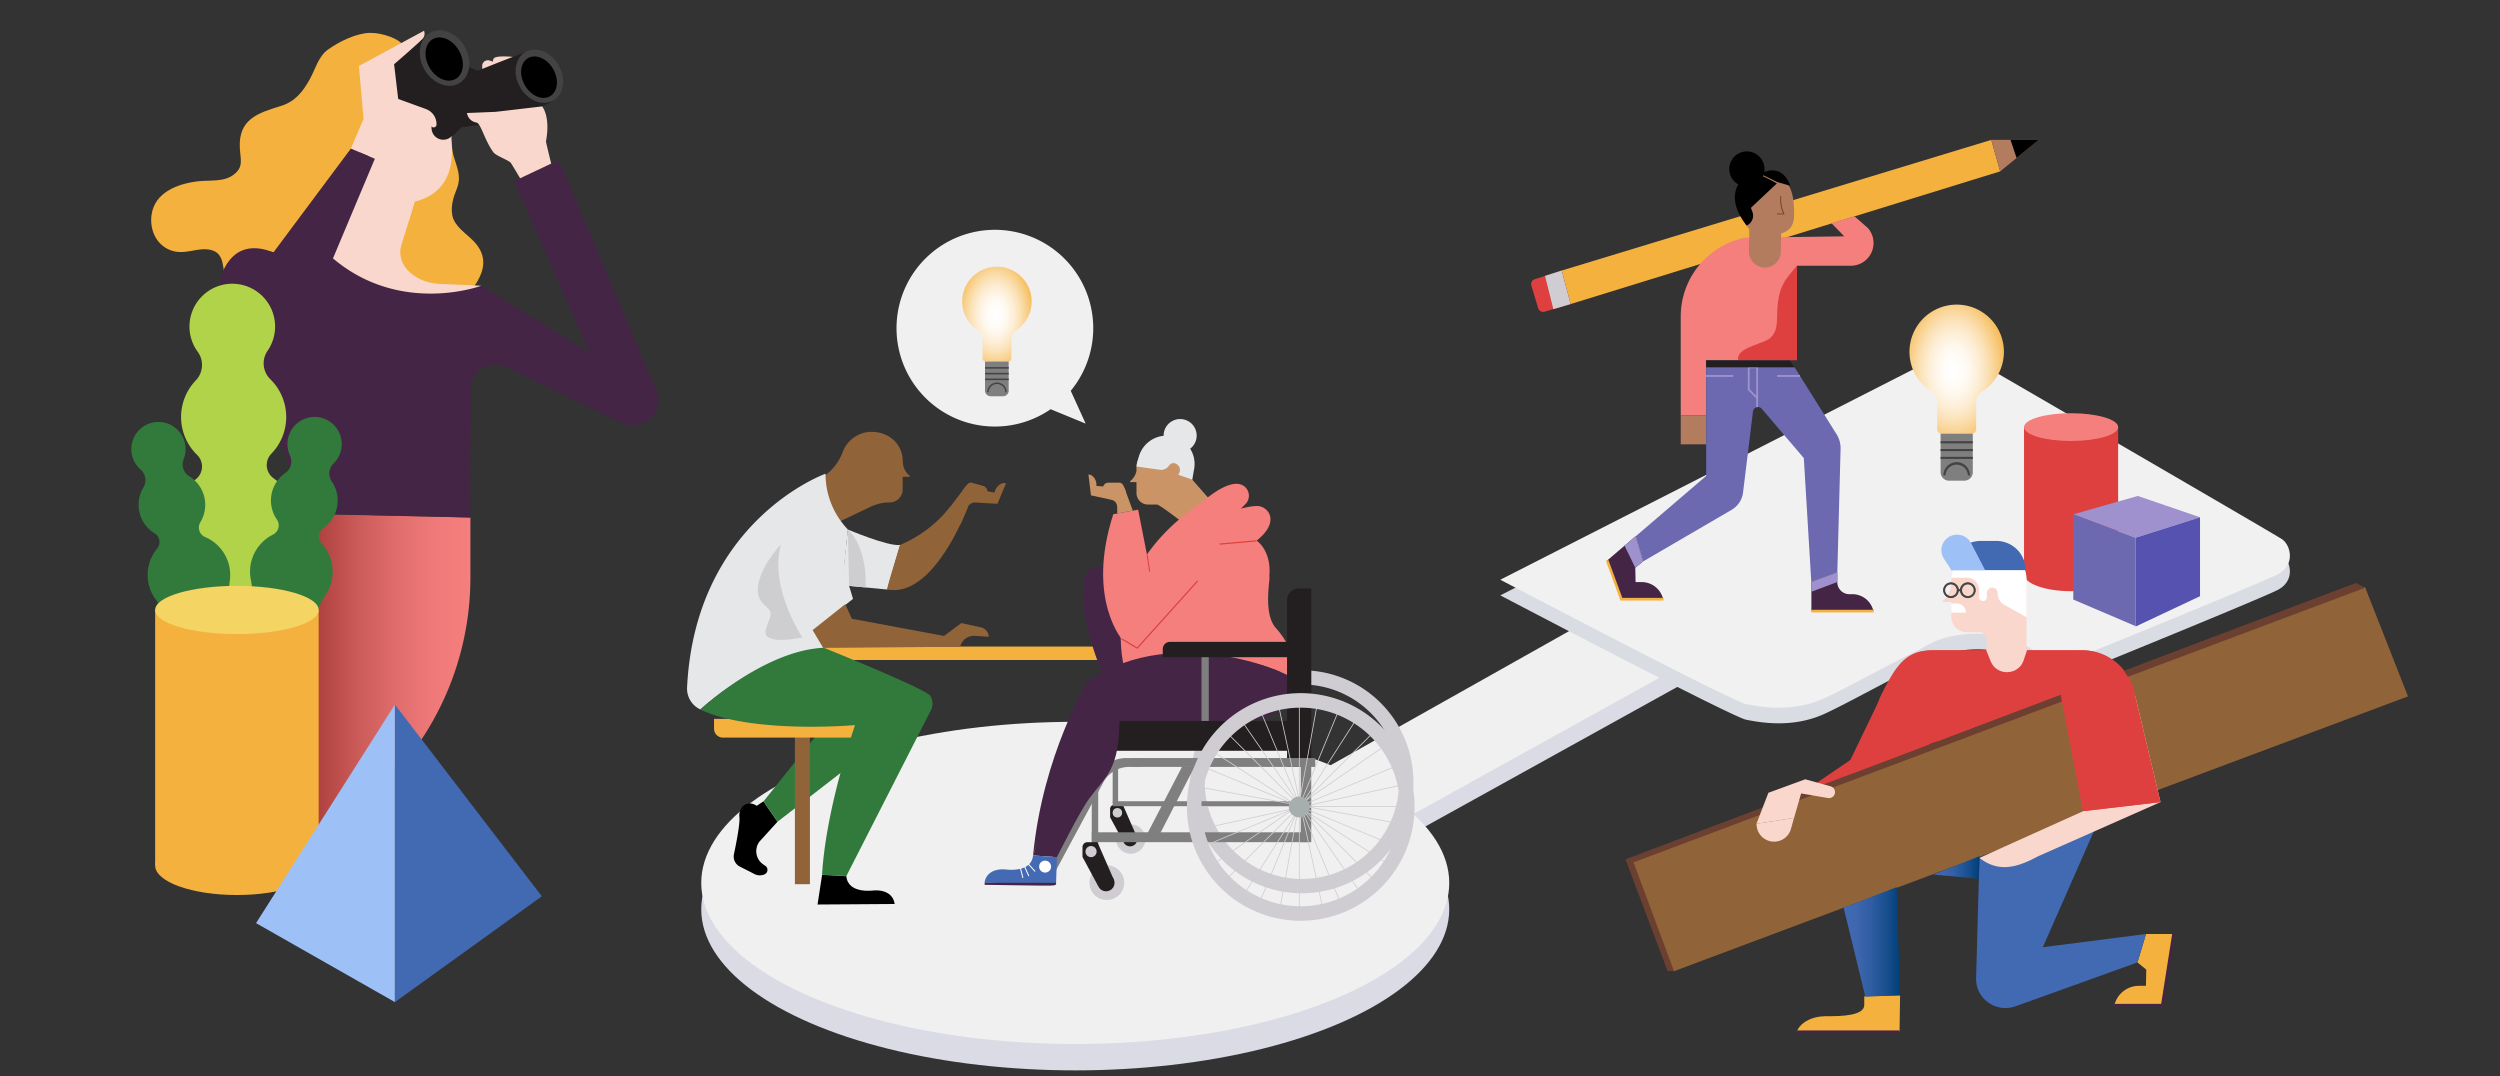 <svg xmlns="http://www.w3.org/2000/svg" xmlns:xlink="http://www.w3.org/1999/xlink" viewBox="0 0 1440 620"><rect x="0" y="0" width="1440" height="620" fill="#333333" stroke="none"/><defs><style>.cls-1{isolation:isolate;}.cls-2{fill:#dadbe5;}.cls-3{fill:#f0f0f0;}.cls-4{fill:#d9dce3;}.cls-5{fill:#f1f1f1;}.cls-6{fill:#de4040;}.cls-7{fill:#f47f7d;}.cls-8{fill:#9e91ce;}.cls-9{fill:#6c69b0;}.cls-10{fill:#5653b0;}.cls-11{fill:#f4b13e;}.cls-12{fill:#b37c5f;}.cls-13{fill:#6b4031;}.cls-14{fill:#cfcdd1;}.cls-15{fill:#442545;}.cls-16{fill:#231f20;}.cls-17{fill:url(#radial-gradient);}.cls-18{fill:#7f7f7f;}.cls-19{fill:#434343;}.cls-20{fill:#426ab3;}.cls-21{fill:#916338;}.cls-22,.cls-28,.cls-29{fill:#fad7cc;}.cls-23{fill:url(#linear-gradient);}.cls-24{fill:#fff;}.cls-25{fill:url(#linear-gradient-2);}.cls-26{fill:#9dc1f6;}.cls-27{fill:url(#linear-gradient-3);}.cls-28{opacity:0.62;}.cls-28,.cls-29{mix-blend-mode:multiply;}.cls-30{fill:#b1d34a;}.cls-31{fill:#317a3c;}.cls-32{fill:#f4d462;}.cls-33{fill:url(#radial-gradient-2);}.cls-34{fill:#e6e7e9;}.cls-35{fill:#ceced0;}.cls-36{fill:#ca9466;}.cls-37{fill:#436ab3;}.cls-38{fill:#a7aeae;}</style><radialGradient id="radial-gradient" cx="1130.6" cy="211.41" r="32.86" gradientTransform="translate(6.03 -101.8) scale(0.99 1.49)" gradientUnits="userSpaceOnUse"><stop offset="0" stop-color="#fff"/><stop offset="0.13" stop-color="#fffdfb"/><stop offset="0.28" stop-color="#fef8ee"/><stop offset="0.43" stop-color="#fdefd8"/><stop offset="0.58" stop-color="#fbe3ba"/><stop offset="0.73" stop-color="#f9d393"/><stop offset="0.89" stop-color="#f6c064"/><stop offset="1" stop-color="#f4b13e"/></radialGradient><linearGradient id="linear-gradient" x1="1061.93" y1="542.54" x2="1094.44" y2="542.54" gradientUnits="userSpaceOnUse"><stop offset="0" stop-color="#436ab3"/><stop offset="0.22" stop-color="#3e67af"/><stop offset="0.49" stop-color="#2f5da2"/><stop offset="0.78" stop-color="#174e8d"/><stop offset="1" stop-color="#003f79"/></linearGradient><linearGradient id="linear-gradient-2" x1="1113.63" y1="499.69" x2="1140.16" y2="499.69" xlink:href="#linear-gradient"/><linearGradient id="linear-gradient-3" x1="161.82" y1="391.9" x2="270.95" y2="391.9" gradientUnits="userSpaceOnUse"><stop offset="0" stop-color="#8f2423"/><stop offset="0.14" stop-color="#a73a38"/><stop offset="0.38" stop-color="#c85856"/><stop offset="0.61" stop-color="#e06d6c"/><stop offset="0.82" stop-color="#ef7a79"/><stop offset="1" stop-color="#f47f7d"/></linearGradient><radialGradient id="radial-gradient-2" cx="573.03" cy="179.41" r="24.18" gradientTransform="translate(6.03 -85.94) scale(0.99 1.49)" xlink:href="#radial-gradient"/></defs><title>fbdtPlan de travail 1</title><g class="cls-1"><g id="Calque_1" data-name="Calque 1"><polygon class="cls-2" points="917.6 366.72 727.17 473.84 757.3 511.31 972.23 392.29 917.6 366.72"/><polygon class="cls-3" points="916.83 356.18 726.39 463.3 756.53 500.77 971.46 381.75 916.83 356.18"/><ellipse class="cls-2" cx="619.34" cy="523.75" rx="215.42" ry="92.79"/><ellipse class="cls-3" cx="619.34" cy="508.56" rx="215.42" ry="92.79"/><path class="cls-4" d="M1314.38,319.54c-5-3.33-188.66-109.87-188.66-109.87L864.19,342.93s133.26,70,141.59,71.63,26.65,5,45-3.33c12.59-5.72,38.55-20.31,56.26-28.79a64.88,64.88,0,0,1,32-8.43,58.72,58.72,0,0,1,33.05,10.12c1.48.68,12,8.78,12,8.78s119.74-48.64,128.26-53.3C1322.29,334.12,1319.37,322.87,1314.38,319.54Z"/><path class="cls-5" d="M1314.38,310.54c-5-3.33-188.66-109.87-188.66-109.87L864.19,333.93s133.26,70,141.59,71.63,26.65,5,45-3.33c12.59-5.72,38.55-20.31,56.26-28.79,9.22-6,20.19-8.43,32-8.43a58.72,58.72,0,0,1,33.05,10.12c1.48.68,12,8.78,12,8.78s119.74-48.64,128.26-53.3C1322.29,325.12,1319.37,313.87,1314.38,310.54Z"/><ellipse class="cls-6" cx="1192.95" cy="330.75" rx="27.11" ry="9.78"/><rect class="cls-6" x="1165.84" y="246.01" width="54.21" height="84.56"/><ellipse class="cls-7" cx="1192.95" cy="246.01" rx="27.11" ry="8"/><polygon class="cls-8" points="1230.09 309.73 1194.22 296.26 1231.35 285.67 1267.21 297.94 1230.09 309.73"/><polygon class="cls-9" points="1194.22 296.26 1194.22 345.35 1230.09 360.65 1230.09 309.73 1194.22 296.26"/><polygon class="cls-10" points="1267.21 297.94 1267.21 343.42 1230.09 360.89 1230.09 309.73 1267.21 297.94"/><path class="cls-9" d="M1031.14,207.5l26.73,42.63a15.12,15.12,0,0,1,2.3,8.43l-1.87,71.14-15,5.55L1039,263.85l-24.19-28.37a2.91,2.91,0,0,0-5.1,1.53L1004,283.64a13.42,13.42,0,0,1-6.56,10l-51,29.74-4.27-14.48,40.58-34.76V207.5Z"/><polygon class="cls-11" points="1152.11 98.7 904.66 175.14 899.54 155.83 1146.98 80.57 1152.11 98.7"/><path class="cls-7" d="M1004.74,136.92l-2.34.63a46.33,46.33,0,0,0-34.3,44.74v57.07h14.58V207.5h48.46l3.94-54.43h31a13.08,13.08,0,0,0,9.83-21.71l-7.72-6.74-13.29,3.91,7.38,7.59Z"/><path class="cls-12" d="M1018,99.57c11,.12,14.76,9.65,15.23,18.45.39,7.34,1.09,13.88-7.3,16.44l-.19,10.69a9.18,9.18,0,0,1-11,8.78h0a9.18,9.18,0,0,1-7.34-9.21l.23-12.49c-4.09-5.47-5.56-10.07-5.42-17.46A15.6,15.6,0,0,1,1018,99.57Z"/><path class="cls-13" d="M1023.58,123.49V123l3.54,0a20.12,20.12,0,0,1-1.65-10v-.06l.53,0V113a19.58,19.58,0,0,0,1.77,10.09l.18.38Z"/><polygon class="cls-12" points="1146.98 80.57 1174.32 80.57 1152.11 98.7 1146.98 80.57"/><polygon points="1174.32 80.57 1158.05 80.57 1161.55 90.99 1174.32 80.57"/><path class="cls-6" d="M899.54,155.83l-15.47,5a3,3,0,0,0-2,3.7L886,177.54a3,3,0,0,0,3.71,2l14.94-4.41Z"/><polygon class="cls-14" points="899.54 155.83 889.93 158.91 894.74 178.07 904.66 175.14 899.54 155.83"/><path class="cls-15" d="M942.1,308.85l-16.37,14,8.18,22.3h24.2l-.63-1.66a12.68,12.68,0,0,0-11.87-8.21H942.1l-.17-8.26,4.45-3.66Z"/><rect class="cls-12" x="968.1" y="239.36" width="14.58" height="16.57"/><path class="cls-15" d="M1043.36,335.25V352h35.82l-.54-1.52a12.4,12.4,0,0,0-11.4-8.23l-2.18,0a6.94,6.94,0,0,1-6.78-7l0-5.53Z"/><circle cx="1006.21" cy="97.36" r="10.15"/><path d="M1023.48,105.66s-9.23-5.27-10.28-4.75c0,.26-10.55,3.43-10.55,3.43a19.68,19.68,0,0,0,.53,20.56C1002.92,125.17,1003.18,124.65,1023.48,105.66Z"/><path d="M1014,100.13l9.75,4.75,7.38,2.11S1027.17,93,1014,100.13Z"/><path d="M1002.65,104.35s-9.49,9.23,3.43,25.57a4.92,4.92,0,0,0,.82-.45,6.24,6.24,0,0,0,2.47-7.49Z"/><path class="cls-6" d="M1035.08,153.07V207.5h-33.94c-1.12-7.56,14.35-9.07,18.55-12.87,4.46-4,3.71-9.74,4-15.19.3-6.68,1.15-12.61,4.88-18.26A88.92,88.92,0,0,1,1035.08,153.07Z"/><path class="cls-8" d="M1012.65,234.47h-1.07v-5l-4.84-4.83V211.06h5.9Zm-4.84-10.24,3.77,3.77V212.13h-3.77Z"/><polygon class="cls-16" points="1031.14 207.5 1033.81 211.6 982.68 211.6 982.68 207.5 1031.14 207.5"/><polygon class="cls-8" points="942.1 308.85 946.37 323.33 941.92 326.99 935.72 314.3 942.1 308.85"/><polygon class="cls-8" points="1043.36 335.25 1058.31 329.7 1058.29 335.23 1043.36 340.85 1043.36 335.25"/><rect class="cls-8" x="1023.64" y="216.02" width="13.18" height="1.07"/><rect class="cls-8" x="982.68" y="216.02" width="15.67" height="1.07"/><polygon class="cls-11" points="958.12 345.89 933.38 345.89 925.01 323.09 926.45 322.56 934.45 344.36 958.12 344.36 958.12 345.89"/><rect class="cls-11" x="1043.36" y="351.23" width="35.82" height="1.53"/><path class="cls-17" d="M1154.26,202.64a27.2,27.2,0,1,0-41.65,23.06,6.9,6.9,0,0,1,3.21,5.85v15.62a2.65,2.65,0,0,0,2.65,2.65h17.16a2.65,2.65,0,0,0,2.65-2.65V231.54a7,7,0,0,1,3.26-5.88A27.18,27.18,0,0,0,1154.26,202.64Z"/><path class="cls-18" d="M1117.78,249.81h18.55a0,0,0,0,1,0,0V272a4.87,4.87,0,0,1-4.87,4.87h-8.8a4.87,4.87,0,0,1-4.87-4.87V249.81a0,0,0,0,1,0,0Z"/><rect class="cls-19" x="1117.78" y="254.15" width="18.55" height="1.21"/><rect class="cls-19" x="1117.78" y="258.64" width="18.55" height="1.21"/><rect class="cls-19" x="1117.78" y="263.13" width="18.55" height="1.21"/><path class="cls-19" d="M1134.71,273.84h-1.21a6.45,6.45,0,0,0-12.89,0h-1.21a7.65,7.65,0,0,1,15.3,0Z"/><polygon class="cls-13" points="964.39 559.43 960.5 559.24 936.26 494.96 940.93 496.41 964.39 559.43"/><path class="cls-11" d="M1236.1,538h15.82l-6.45,41h-27.72l.72-1.88a14.52,14.52,0,0,1,13.59-9.28h4l.2-9.33-5.09-4.13Z"/><path class="cls-11" d="M1094.44,573.29l-.3,21h-59.31l.74-1.39c2.35-4.44,8.54-7.44,15.55-7.55l3,0c5.16-.08,19.65-.07,19.69-6.39l0-5.07Z"/><path class="cls-20" d="M1140.16,494.14l-1.93,69.34c-.33,11.78,11.49,20.18,22.72,16.14l70.26-25.29,4.9-16.36-59.44,7.62,30-68.17Z"/><polygon class="cls-21" points="940.75 496.38 1362.23 338.08 1387 401.11 964.22 559.41 940.75 496.38"/><path class="cls-22" d="M1194.13,374.52a37.11,37.11,0,0,1,36.22,28.3L1244.46,462l-70.38,31.15c-12.36,6.65-22.84,9.59-33.92,1h0l28.64-12.9,31.33-14.11-11.66-63.28"/><polygon class="cls-23" points="1061.93 522.81 1074.43 574.08 1094.44 573.29 1092.43 511.01 1061.93 522.81"/><path class="cls-22" d="M1146.07,316.27c-12.19-.21-22.22,8.06-22.22,20h0a12,12,0,0,1-1.6,5.78,12.26,12.26,0,0,1-3.19,3.91.43.43,0,0,0,.24.79h4.62v8.54a9,9,0,0,0,9,8.88H1140a4.26,4.26,0,0,1,4.29,4.23v26.31h23v-57A21.6,21.6,0,0,0,1146.07,316.27Z"/><path class="cls-6" d="M1200.13,467.22l-11.66-63.28-70.62,26-4.42-6.42-3.94,9.1-50.24,18.7,23.93-49.6c9.25-18.74,14.73-27.16,30.44-27.16h85.74a30.52,30.52,0,0,1,29.79,23.28l15.31,64.19"/><path class="cls-24" d="M1124.16,332.78h8.7a7.06,7.06,0,0,1,7.11,7V344a2.21,2.21,0,0,0,2.23,2.2h0a2.21,2.21,0,0,0,2.23-2.2v-2.55a3.07,3.07,0,0,1,3.09-3h0a3.07,3.07,0,0,1,3.09,3v.18a7.82,7.82,0,0,0,4,6.82l12.7,7.11V333.9a19.91,19.91,0,0,0-20-19.77h-3.11a19.93,19.93,0,0,0-20,18.65Z"/><path class="cls-24" d="M1123.92,347.65h3.17a5.24,5.24,0,0,1,5.28,5.21h-8.44Z"/><polygon class="cls-6" points="1059.25 450.5 1027.81 463.68 1068.6 435.82 1059.25 450.5"/><polygon class="cls-25" points="1139.83 506.22 1113.63 503.75 1140.16 493.16 1139.83 506.22"/><polyline class="cls-13" points="936.29 494.97 940.52 496.85 1362.23 338.57 1356.98 335.8"/><path class="cls-6" d="M1199.82,467.17,1186.88,400l-119.53,45.33,15.51-43.57c9.25-18.74,14.73-27.16,30.44-27.16h85.74a30.52,30.52,0,0,1,29.79,23.28L1244.15,462"/><path class="cls-22" d="M1144.07,374.5l2.55,6.37c3.47,8.68,16.05,8.32,19-.55l1.94-5.82-13.36-11.69Z"/><path class="cls-19" d="M1123.71,344.25a4.29,4.29,0,1,1,4.35-4.29A4.33,4.33,0,0,1,1123.71,344.25Zm0-7.88a3.58,3.58,0,1,0,3.63,3.58A3.61,3.61,0,0,0,1123.71,336.38Z"/><path class="cls-19" d="M1123.71,344.5a4.54,4.54,0,1,1,4.6-4.54A4.57,4.57,0,0,1,1123.71,344.5Zm0-8.58a4,4,0,1,0,4.1,4A4.08,4.08,0,0,0,1123.71,335.92Zm0,7.88a3.83,3.83,0,1,1,3.88-3.83A3.86,3.86,0,0,1,1123.71,343.79Zm0-7.17a3.34,3.34,0,1,0,3.38,3.34A3.37,3.37,0,0,0,1123.71,336.62Z"/><path class="cls-19" d="M1133.45,344.25a4.29,4.29,0,1,1,4.35-4.29A4.33,4.33,0,0,1,1133.45,344.25Zm0-7.88a3.58,3.58,0,1,0,3.63,3.58A3.61,3.61,0,0,0,1133.45,336.38Z"/><path class="cls-19" d="M1133.45,344.5A4.54,4.54,0,1,1,1138,340,4.57,4.57,0,0,1,1133.45,344.5Zm0-8.58a4,4,0,1,0,4.1,4A4.08,4.08,0,0,0,1133.45,335.92Zm0,7.88a3.83,3.83,0,1,1,3.88-3.83A3.86,3.86,0,0,1,1133.45,343.79Zm0-7.17a3.34,3.34,0,1,0,3.38,3.34A3.37,3.37,0,0,0,1133.45,336.62Z"/><rect class="cls-19" x="1127.7" y="339.61" width="1.75" height="0.71"/><path class="cls-19" d="M1129.71,340.56h-2.25v-1.2h2.25Zm-1.75-.49h1.25v-.22H1128Z"/><path class="cls-20" d="M1124,328.38h42.78a16.92,16.92,0,0,0-17-16.81H1141a16.94,16.94,0,0,0-17,15.75C1124,327.9,1124,328.27,1124,328.38Z"/><path class="cls-26" d="M1124,328.38h19.41l-8.06-15.54a9.1,9.1,0,0,0-9.89-4.68h0a8.91,8.91,0,0,0-5.79,13.59Z"/><polygon class="cls-22" points="1018.6 456.64 1011.7 474.5 1033.39 471.1 1039.8 448.86 1018.6 456.64"/><path class="cls-22" d="M1039.8,448.86l14.59,4.06a3.45,3.45,0,0,1,2,5.25h0a3.53,3.53,0,0,1-3.52,1.49l-17.47-3Z"/><path class="cls-22" d="M1011.7,474.5l.19,1.56a10.07,10.07,0,0,0,12,8.53h0a10,10,0,0,0,7.69-7.12l1.77-6.37Z"/><rect class="cls-15" x="1034.82" y="593.53" width="59.31" height="1.47"/><polygon class="cls-15" points="1246.11 579.7 1217.76 579.7 1217.76 578.22 1244.84 578.22 1251.19 537.86 1252.66 538.09 1246.11 579.7"/><path class="cls-27" d="M270.95,298.07v34.67A168.34,168.34,0,0,1,237.06,434h0l-66,54-9.24-192.25Z"/><path class="cls-11" d="M231.92,26c-1.54-3.39-11.39-7.2-18.87-7.06-7.79.15-17.7,5-24.12,9.6-5.54,4-7.23,11.12-10.36,16.84-4.13,7.53-8.63,13.2-17,15.73-13.16,4-24.22,7.68-23.44,23.93.33,6.85,2.35,11-3.45,15.5s-13.92,3.05-21,3.93c-11.6,1.44-24.46,6.38-26.36,19.07-1.25,8.38,2.41,17.3,10.75,20.53s15.35-1.82,23.1-.17c9.23,2,6.39,12,9.42,19,5,11.41,16.88,13.69,27.56,9,11.65-5.16,16.23-13.56,16.64-25.73.36-10.73,1.59-17.72,9.79-25.23,6.33-5.79,17.22-10.63,17.08-20.52-.06-4-3.05-7.41-2.47-11.51,1-7.07,9.31-8.59,12.94-13.92,5.84-8.58-1.38-17.83-.7-26.93.51-6.83,7.85-13.28,12.72-17.8C225.56,28.88,229.63,27.69,231.92,26Z"/><path class="cls-11" d="M260.68,77.48c-1.23.68-.19,9.47.38,11.56,2.06,7.56,5.09,12.47,1.87,20.19-1.94,4.65-3.34,9.69-2.4,14.8,1.15,6.25,7.82,10.35,12,14.59,6,6.05,7.52,12.87,3.88,20.64-2,4.31-5.43,9.69-10.32,11-4.7,1.28-12.48,1.54-16.91-.58-3.39-1.63-5.9-5.1-8.91-7.44-5.64-4.39-11-10.18-11.05-17.54-.08-8.49-3.71-19.64,1.75-25.56,4.61-5,13.61-7.19,16.16-13.72,2.87-7.34,7.23-9.27,5.84-16.78-1-5.4-2.45-10.11,3.08-13.26C258.52,74,260.73,73.86,260.68,77.48Z"/><path class="cls-22" d="M258.82,75.17s9.77,33.71-20,41l-3.34,11.13-4.29,13.89c-3.42,11.06,7.25,21.27,21.26,22.32l24.75,1.07-26.5,19.15L187.3,157.08,216.17,81l11.5-15.21,18.26,3.72Z"/><path class="cls-16" d="M245,21l-21.8,16.49,3.6,19.9L248.39,65l.19,8.34,0,.64a6.76,6.76,0,0,0,10.72,5.22,5.37,5.37,0,0,0,.82-.74c.38.38,5.69-5.12,5.69-5.12l24-3.37.48.33,5.5-4.55s20.5-4.82,22.95-7.91c-.2-1-16.09-27.86-16.09-27.86L275.11,40.75l-5.5-2.29Z"/><path class="cls-15" d="M161,146.44s-29.39-12.34-34.43,16.71a42.74,42.74,0,0,0,3.55,25.51L163.28,259a39.5,39.5,0,0,1-1.46,36.5l109.13,2.59.11-73.67a14.34,14.34,0,0,1,20.58-13l66.67,32.21c12.08,5.83,25.13-6.48,19.72-18.75l-.21-.46L322,92.24,296.1,104.18l43.57,99.15-62.51-38.72S228.55,182.7,189,146.36C183.51,146.36,161,146.44,161,146.44Z"/><path class="cls-11" d="M184.26,43.24c-11.82,18-47.87,77.9-20.15,99.62,1-.34,24.93,3.5,24.93,3.5l30.52-97.49L231.92,26S216,20.71,201,28.22A43.34,43.34,0,0,0,184.26,43.24Z"/><path class="cls-22" d="M312.26,61.29s4.92,5.54,2.24,20c-.34-.34,3,12.93,3,12.93l-17.91,8.46s-5-8.46-5.47-9c-1.6-1.6-8.54-4-9.95-6C279,80.58,277,71,274.43,70.58a6.44,6.44,0,0,1-5.21-4.48l-.3-1,16.57-.68Z"/><ellipse class="cls-19" cx="256.06" cy="33.45" rx="13.33" ry="16.78" transform="translate(17.58 132.51) rotate(-30)"/><ellipse cx="255.87" cy="34.01" rx="9.79" ry="13.21" transform="translate(17.27 132.49) rotate(-30)"/><ellipse class="cls-19" cx="310.67" cy="43.91" rx="12.78" ry="16.09" transform="translate(19.67 161.22) rotate(-30)"/><ellipse cx="310.48" cy="44.45" rx="9.39" ry="12.67" transform="translate(19.37 161.2) rotate(-30)"/><path class="cls-22" d="M295.33,32.81c.27-.08-8.37-.88-10.44.46A2.07,2.07,0,0,0,284,35.5l-2-.64a3.26,3.26,0,0,0-4.25,3.24v1.6S293.65,33.32,295.33,32.81Z"/><path class="cls-28" d="M197.94,153.15l13.2-34.35c4.79-15.86,11.85-29.75,25.19-39.58l10.12-7.46s-24.77-4.35-25.61-2.66S189,146.36,189,146.36Z"/><path class="cls-22" d="M202.09,85.6l7.32-17.12L206.71,38l37.53-20.29a4.55,4.55,0,0,1-1.69,5.41C242.21,23.85,227,37,227,37L229.36,57l16,5.83a9.22,9.22,0,0,1,6.07,8.95h0a1.65,1.65,0,0,1-2.93,1l-.42-.53a8.12,8.12,0,0,0-5.68-3h0a6.75,6.75,0,0,0-6.39,3.31,9.88,9.88,0,0,1-8,5.09c.34-.68-12.1,13.84-12.1,13.84Z"/><path class="cls-15" d="M202.09,85.6l-44.68,59.91s-22.94-11.73-30.18,15.37c-.56,1.69-5.12,25.05,11.06,42.75,1,1.06,2,2.06,3,3a18.3,18.3,0,0,0,29-6.64L215.91,91.45Z"/><path class="cls-29" d="M238.79,116.21s-5.7.65-13.72-2.11c-.42-.22,10.38,13.24,10.38,13.24Z"/><path class="cls-30" d="M163.84,362.53A110.34,110.34,0,0,1,170.71,319a37.58,37.58,0,0,0-13.15-43.53,9.34,9.34,0,0,1-1.29-14.1l.32-.33a30.43,30.43,0,0,0-.5-42.23l-.38-.38a12.76,12.76,0,0,1-1.58-16.38,24.66,24.66,0,1,0-40.31.5,12.85,12.85,0,0,1-1,16.53l-.37.39a30.43,30.43,0,0,0,.76,42.23l.33.32a9.34,9.34,0,0,1-.87,14.13A37.58,37.58,0,0,0,101,320.55a109,109,0,0,1,8.85,40.8l.15,10.12,54.22-.81Z"/><path class="cls-31" d="M134.22,362.27a70,70,0,0,1-1.83-27.85,23.83,23.83,0,0,0-14.21-25.08,5.92,5.92,0,0,1-2.77-8.54l.15-.25a19.29,19.29,0,0,0-6.21-26l-.29-.18a8.09,8.09,0,0,1-3.27-9.91,15.63,15.63,0,1,0-24.86,5.94,8.15,8.15,0,0,1,1.68,10.36l-.17.29a19.29,19.29,0,0,0,6.37,26l.25.15A5.92,5.92,0,0,1,90.5,316a23.83,23.83,0,0,0-1,29.06,69.09,69.09,0,0,1,11.17,24l1.51,6.24,33.73-2.87Z"/><path class="cls-31" d="M144.22,361.7a70,70,0,0,0,.24-27.91,23.83,23.83,0,0,1,12.76-25.85,5.92,5.92,0,0,0,2.28-8.68l-.17-.24a19.29,19.29,0,0,1,4.72-26.36l.28-.2a8.09,8.09,0,0,0,2.7-10.08,15.63,15.63,0,1,1,25.16,4.52,8.15,8.15,0,0,0-1.09,10.44l.19.28A19.29,19.29,0,0,1,186.41,304l-.24.17a5.92,5.92,0,0,0-.93,8.93,23.83,23.83,0,0,1,2.66,29,69.09,69.09,0,0,0-9.79,24.59L177,372.91,143.12,372Z"/><ellipse class="cls-11" cx="136.46" cy="498.54" rx="47.09" ry="16.99"/><rect class="cls-11" x="89.37" y="351.34" width="94.17" height="146.88"/><ellipse class="cls-32" cx="136.46" cy="351.34" rx="47.09" ry="13.89"/><polygon class="cls-26" points="227.47 405.84 147.48 531.72 227.47 577.21 227.47 405.84"/><polygon class="cls-20" points="227.47 577.21 312.09 516.26 227.47 405.84 227.47 577.21"/><path class="cls-3" d="M616.75,225.1a56.66,56.66,0,1,0-11.58,10.61L625.34,244Z"/><path class="cls-33" d="M594.23,173.54a20,20,0,1,0-30.65,17,5.08,5.08,0,0,1,2.36,4.3v11.49a2,2,0,0,0,2,2h12.63a2,2,0,0,0,2-2V194.82a5.12,5.12,0,0,1,2.4-4.33A20,20,0,0,0,594.23,173.54Z"/><path class="cls-18" d="M567.38,208.26H581a0,0,0,0,1,0,0V225a3.24,3.24,0,0,1-3.24,3.24h-7.16a3.24,3.24,0,0,1-3.24-3.24v-16.7A0,0,0,0,1,567.38,208.26Z"/><rect class="cls-19" x="567.38" y="211.45" width="13.65" height="0.89"/><rect class="cls-19" x="567.38" y="214.76" width="13.65" height="0.89"/><rect class="cls-19" x="567.38" y="218.06" width="13.65" height="0.89"/><path class="cls-19" d="M579.84,225.94H579a4.74,4.74,0,0,0-9.49,0h-.89a5.63,5.63,0,0,1,11.26,0Z"/><path class="cls-14" d="M750,514.52a64.22,64.22,0,1,1,64.1-64.22A64.23,64.23,0,0,1,750,514.52Zm0-120.25a56,56,0,1,0,55.92,56A56,56,0,0,0,750,394.27Z"/><path d="M447.84,473.32l-10.31,11.34q-.2.26-.39.53A9.25,9.25,0,0,0,439.76,498l1.06.71a2.81,2.81,0,0,1-.38,4.88h0a6.63,6.63,0,0,1-6.13-.29l-8.16-4.15a6.47,6.47,0,0,1-3.4-7.1c1.38-6.55,3.57-17.83,3.16-21.36h0c-.65-5.57,4.14-10.36,10-6.54l3.85-2.62Z"/><path class="cls-31" d="M447.75,366.4c-.33-16.26,57.35,31.36,57.35,31.36,5.95-3.08,22,3.53,19,7.33-3.81,4.81,7.39,2.79,6.07,4.57l-82.32,63.66-8.07-11.73,42.41-52.93Z"/><circle class="cls-34" cx="679.77" cy="250.88" r="9.52" transform="translate(-14.99 45.12) rotate(-3.76)"/><circle class="cls-14" cx="651.3" cy="483.29" r="8.47"/><circle class="cls-16" cx="650.93" cy="483.38" r="4.13"/><path class="cls-16" d="M642.83,463.57h-1a2.4,2.4,0,0,0-2.4,2.4v4.8l7.64,14.14,7.64-3.16-7.94-18.18Z"/><rect class="cls-18" x="640.9" y="461.51" width="111.37" height="2.86"/><rect class="cls-11" x="468.07" y="372.41" width="222.01" height="7.75"/><path class="cls-21" d="M543.43,297.09l9.85,4.9,4-9.38a4.41,4.41,0,0,1,4.49-3.16l12.76.74,4.87-11.68-.07-.13c-2.64-.85-6,2.2-6.44,5.38l-16.95-3.18Z"/><path class="cls-21" d="M554.3,282.8l13.7,3.38.63-2.28a3.28,3.28,0,0,0-2.28-4L560,278.1c-1.74-.49-2.81.75-4,2.28Z"/><rect class="cls-21" x="457.86" y="424.24" width="8.66" height="85.06"/><path class="cls-11" d="M411.29,414.08h87.39a0,0,0,0,1,0,0v5.66a5.13,5.13,0,0,1-5.13,5.13H416.42a5.13,5.13,0,0,1-5.13-5.13v-5.66A0,0,0,0,1,411.29,414.08Z"/><path class="cls-21" d="M501.8,248.74c10-.12,18.19,6.87,18.19,17l.07.85a10.7,10.7,0,0,0,1.44,4.61,8.55,8.55,0,0,0,2.44,2.76.36.36,0,0,1-.2.67h-3.8v7.24a7.48,7.48,0,0,1-7.42,7.53h0a25.82,25.82,0,0,0-11.1,2.51l-23.73,11.3-25.06-11.9,23.32-18a29.26,29.26,0,0,0,9.43-12.91A17.88,17.88,0,0,1,501.8,248.74Z"/><path class="cls-34" d="M475.52,272.86s-75,26.73-79.77,123.15a13.25,13.25,0,0,0,7.68,12.65h0s38-35.55,76.54-35.55c2-1,8.39-68.15,8.39-68.15A46.12,46.12,0,0,1,475.52,272.86Z"/><path class="cls-34" d="M470.26,294.6a13.18,13.18,0,0,0-13.39-5.49c-6.07,1.3-12.38,7.33-10.48,27.7-1,.49,10.86,43.95,15.8,50.37,1,0,29.14-22.22,29.14-22.22S482,311.17,470.26,294.6Z"/><path class="cls-34" d="M488.36,305s23.21,9.88,30.12,8.89l-7.41,25.68-26.17-2.47Z"/><path class="cls-21" d="M518.48,313.85a71.6,71.6,0,0,0,28.64-21.73l10.56-.62s-19.45,53.46-46.61,48C510.58,339,518.48,313.85,518.48,313.85Z"/><path class="cls-31" d="M538.18,405.09l.05.12C538.48,405.16,538.45,405.12,538.18,405.09Z"/><path class="cls-31" d="M474.53,373.11c-34.57,1.48-71.11,35.55-71.11,35.55,24.91,12.06,72.67,10.33,89.07,9-4.66,13.68-16.94,52.45-19,86.22l14,.75,48.75-95.6a8.15,8.15,0,0,0-.55-8.36C532.86,396.62,474.53,373.11,474.53,373.11Z"/><path class="cls-35" d="M488.36,305l.7,32.49,9.52.86S500.33,316.45,488.36,305Z"/><path class="cls-35" d="M462.19,367.18s-19.41-28.93-12.36-53.5c-3.44,3.13-19.22,22.94-11,33.2,3.28,4.09,6.53,4,4.27,10.1-2.18,5.86-4.74,10.14,3.38,11.36C451.41,369.08,457.45,368,462.19,367.18Z"/><path d="M473.53,503.93,470.9,521l44.39-.3s-.3-8.15-11.47-7.85c-.3,0-15.4,2.42-16.31-8.15Z"/><path class="cls-36" d="M670.79,255c-8.9-.11-16.2,6-16.2,14.9l0,1a3.58,3.58,0,0,1-.22,1.34h0a10.19,10.19,0,0,1-3.33,4.86.32.32,0,0,0,.18.59h3.39V284a6.61,6.61,0,0,0,6.61,6.61h5.2c1.74,0,20.85,15.05,20.85,15.05l18.29-7.93-18.86-21.52C686.72,267.53,679.51,255.08,670.79,255Z"/><path class="cls-15" d="M642.89,405.2s-23.35-43.77-18.32-72.11a8.35,8.35,0,0,1,8-6.84c3.32-.1,6.62.05,6.62.05L655,395Z"/><path class="cls-7" d="M649.75,392.33S626,334.22,691.48,289.85c0,.42,15.9-15,24.45-10.26a6.86,6.86,0,0,1,1.39,10.83L714.72,293s8-2.3,11.39-1.26c5.65,1.73,10.24,9.82-2.41,19.75-1.06-1.06,9,4.75,7.4,20.6,1.06-.53-4.23,21.66,4.23,30.11,0,0,13.21,14.26,10.57,29.58C747.48,390.22,688.31,361.16,649.75,392.33Z"/><path class="cls-15" d="M745.89,391.8c1.58-2.11-67.64-34.85-119.29.53v26.22C630,422.65,761.21,425.61,745.89,391.8Z"/><line class="cls-20" x1="723.7" y1="311.51" x2="702.43" y2="313.39"/><rect class="cls-6" x="702.39" y="312.09" width="21.36" height="0.7" transform="translate(-24.7 63.88) rotate(-5.04)"/><path class="cls-7" d="M655.56,293.55l5.88,30-14.18,46.05s-22.07-23.68-6-73.43Z"/><polyline class="cls-7" points="646.04 367.98 655.03 373.31 689.9 334.55"/><polygon class="cls-6" points="655.1 373.76 645.86 368.28 646.22 367.67 654.96 372.86 689.63 334.31 690.16 334.78 655.1 373.76"/><path class="cls-34" d="M676,251.44a16.61,16.61,0,0,0-20,11.46l-.73,2.55a12.85,12.85,0,0,0-.61,3.25s8.4,1.19,13.4,1.88a5.43,5.43,0,0,0,5.11-2.12,3.54,3.54,0,0,1,2.5-1.73,4,4,0,0,1,2.91,6.72l8.17,2.8,1.09-6.25A16.33,16.33,0,0,0,676,251.44Z"/><path class="cls-36" d="M652.49,294.11l-8.94,1.65-.06-3.86a4.17,4.17,0,0,0-3.28-4l-11.8-2.57-1.48-11.87.09-.1c2.62-.1,4.87,3.51,4.5,6.53l16.24,1.4Z"/><path class="cls-36" d="M648.67,283.73l-13.33-.4V281.1a3.1,3.1,0,0,1,3.1-3.1h6.2c1.71,0,2.37,1.4,3.1,3.1Z"/><path class="cls-21" d="M468.07,362.92l6.1,10.29,78.87-.7.18-.57a8.18,8.18,0,0,1,8.36-5.69l7.9.54h0a5.52,5.52,0,0,0-4.34-5.39l-11.46-2.51-9.88,7.41-53.15-9.89L486.87,348Z"/><path class="cls-16" d="M748,339h7.32a0,0,0,0,1,0,0V441.75a0,0,0,0,1,0,0H741.34a0,0,0,0,1,0,0v-96.1A6.63,6.63,0,0,1,748,339Z"/><rect class="cls-16" x="642.33" y="415.25" width="103.19" height="17.2"/><rect class="cls-18" x="692.07" y="374.11" width="4.18" height="41.14"/><rect class="cls-18" x="628.85" y="436.63" width="3.72" height="52.99"/><rect class="cls-18" x="628.85" y="479.4" width="125.46" height="5.69"/><rect class="cls-18" x="653.01" y="436.63" width="104.6" height="5.11"/><circle class="cls-14" cx="637.53" cy="508.4" r="10.01"/><circle class="cls-16" cx="637.09" cy="508.5" r="4.89"/><path class="cls-16" d="M627.51,485.09h-1.16a2.84,2.84,0,0,0-2.84,2.84v5.67l9,16.71,9-3.73-9.38-21.49Z"/><path class="cls-18" d="M656.41,436.63h-7.57a19.89,19.89,0,0,0-17.33,10.12l-30.22,56.63,4.72,2.06,29.54-54.87a16.8,16.8,0,0,1,14.79-8.83h6.06Z"/><rect class="cls-18" x="749.24" y="439.19" width="6.04" height="45.9"/><polygon class="cls-18" points="680.93 441.5 659.77 482.24 667.12 482.24 688.14 441.5 680.93 441.5"/><path class="cls-14" d="M749.23,530.37a65.56,65.56,0,1,1,65.56-65.56A65.63,65.63,0,0,1,749.23,530.37Zm0-122.75a57.19,57.19,0,1,0,57.19,57.19A57.26,57.26,0,0,0,749.23,407.62Z"/><rect class="cls-14" x="748.18" y="405.36" width="0.46" height="120.54"/><rect class="cls-14" x="688.14" y="464.29" width="120.54" height="0.46"/><rect class="cls-14" x="687.75" y="464.68" width="120.54" height="0.46" transform="translate(-109.66 665.1) rotate(-45)"/><rect class="cls-14" x="748.57" y="403.86" width="0.46" height="120.54" transform="translate(-108.87 665.43) rotate(-45)"/><rect class="cls-14" x="687.68" y="465.25" width="120.54" height="0.46" transform="translate(32.73 979.83) rotate(-67.62)"/><rect class="cls-14" x="748.14" y="404.19" width="0.46" height="120.54" transform="translate(33.85 979.47) rotate(-67.61)"/><rect class="cls-14" x="687.6" y="464.44" width="120.54" height="0.46" transform="translate(-121.2 323.42) rotate(-22.62)"/><rect class="cls-14" x="748.65" y="403.97" width="0.46" height="120.54" transform="translate(-120.92 323.56) rotate(-22.61)"/><rect class="cls-14" x="687.84" y="465.72" width="120.54" height="0.46" transform="translate(-48.03 844.03) rotate(-57.32)"/><rect class="cls-14" x="748.47" y="404.75" width="0.46" height="120.54" transform="translate(-46.95 844.15) rotate(-57.32)"/><rect class="cls-14" x="687.89" y="464.91" width="120.54" height="0.46" transform="translate(-82.16 170.74) rotate(-12.35)"/><rect class="cls-14" x="749.01" y="404.63" width="0.46" height="120.54" transform="translate(-81.95 170.6) rotate(-12.32)"/><rect class="cls-14" x="687.7" y="464.67" width="120.54" height="0.46" transform="translate(156.19 1117.13) rotate(-79.65)"/><rect class="cls-14" x="747.93" y="403.55" width="0.46" height="120.54" transform="translate(157.49 1116.49) rotate(-79.65)"/><rect class="cls-14" x="687.44" y="463.9" width="120.54" height="0.46" transform="translate(-131.28 507.24) rotate(-34.64)"/><rect class="cls-14" x="748.39" y="403.23" width="0.46" height="120.54" transform="translate(-130.76 507.86) rotate(-34.65)"/><path class="cls-16" d="M674,369.7h71.57a0,0,0,0,1,0,0v8.83a0,0,0,0,1,0,0H669.75a0,0,0,0,1,0,0V373.9A4.2,4.2,0,0,1,674,369.7Z"/><path class="cls-15" d="M623.86,400.49l-28.81,92.23,13.73,1s13.42-26.86,18.7-33.91c10.84-14.49,18.58-17,17.17-54.7L626.6,392.33Z"/><circle class="cls-14" cx="628.44" cy="490.51" r="3.21"/><circle class="cls-14" cx="643.61" cy="468.16" r="2.72"/><rect class="cls-18" x="640.9" y="441.28" width="3.13" height="20.86"/><path class="cls-15" d="M626.6,392.33s-26,42.4-31.55,100.4c0,0,35.23-100.4,33.39-100.4"/><path class="cls-37" d="M608.78,493.72l-.48,14.92c0,1.14-.57.53-1.53.52l-39.66-.69s.33-7.16,9.58-7.72a17.25,17.25,0,0,1,2.87.1c3.31.35,14.62.89,15.48-8.11Z"/><path class="cls-24" d="M589.16,505.73a.29.29,0,0,1-.28-.22l-1.32-5.08a.29.29,0,1,1,.56-.14l1.32,5.08a.29.29,0,0,1-.21.35Z"/><path class="cls-24" d="M592.53,504.72a.29.29,0,0,1-.26-.17c-.89-2-2.26-5.05-2.36-5.23a.29.29,0,0,1,.1-.39.28.28,0,0,1,.39.08c.09.13,1.54,3.38,2.4,5.31a.29.29,0,0,1-.15.38Z"/><path class="cls-24" d="M596.06,502.09a.29.29,0,0,1-.21-.09l-3.71-4.11a.29.29,0,0,1,.43-.39l3.71,4.11a.29.29,0,0,1-.21.48Z"/><path class="cls-15" d="M567.12,508.47l41.19.05h0c.21,1.79-1.57,1.39-3.3,1.59-1.18.13-37.81-.45-37.81-.45Z"/><circle class="cls-24" cx="601.98" cy="499.17" r="3.45"/><rect class="cls-6" x="661.21" y="319.61" width="0.57" height="9.71" transform="translate(-40.54 100.85) rotate(-8.46)"/><circle class="cls-38" cx="748.36" cy="464.82" r="6.01"/></g></g></svg>